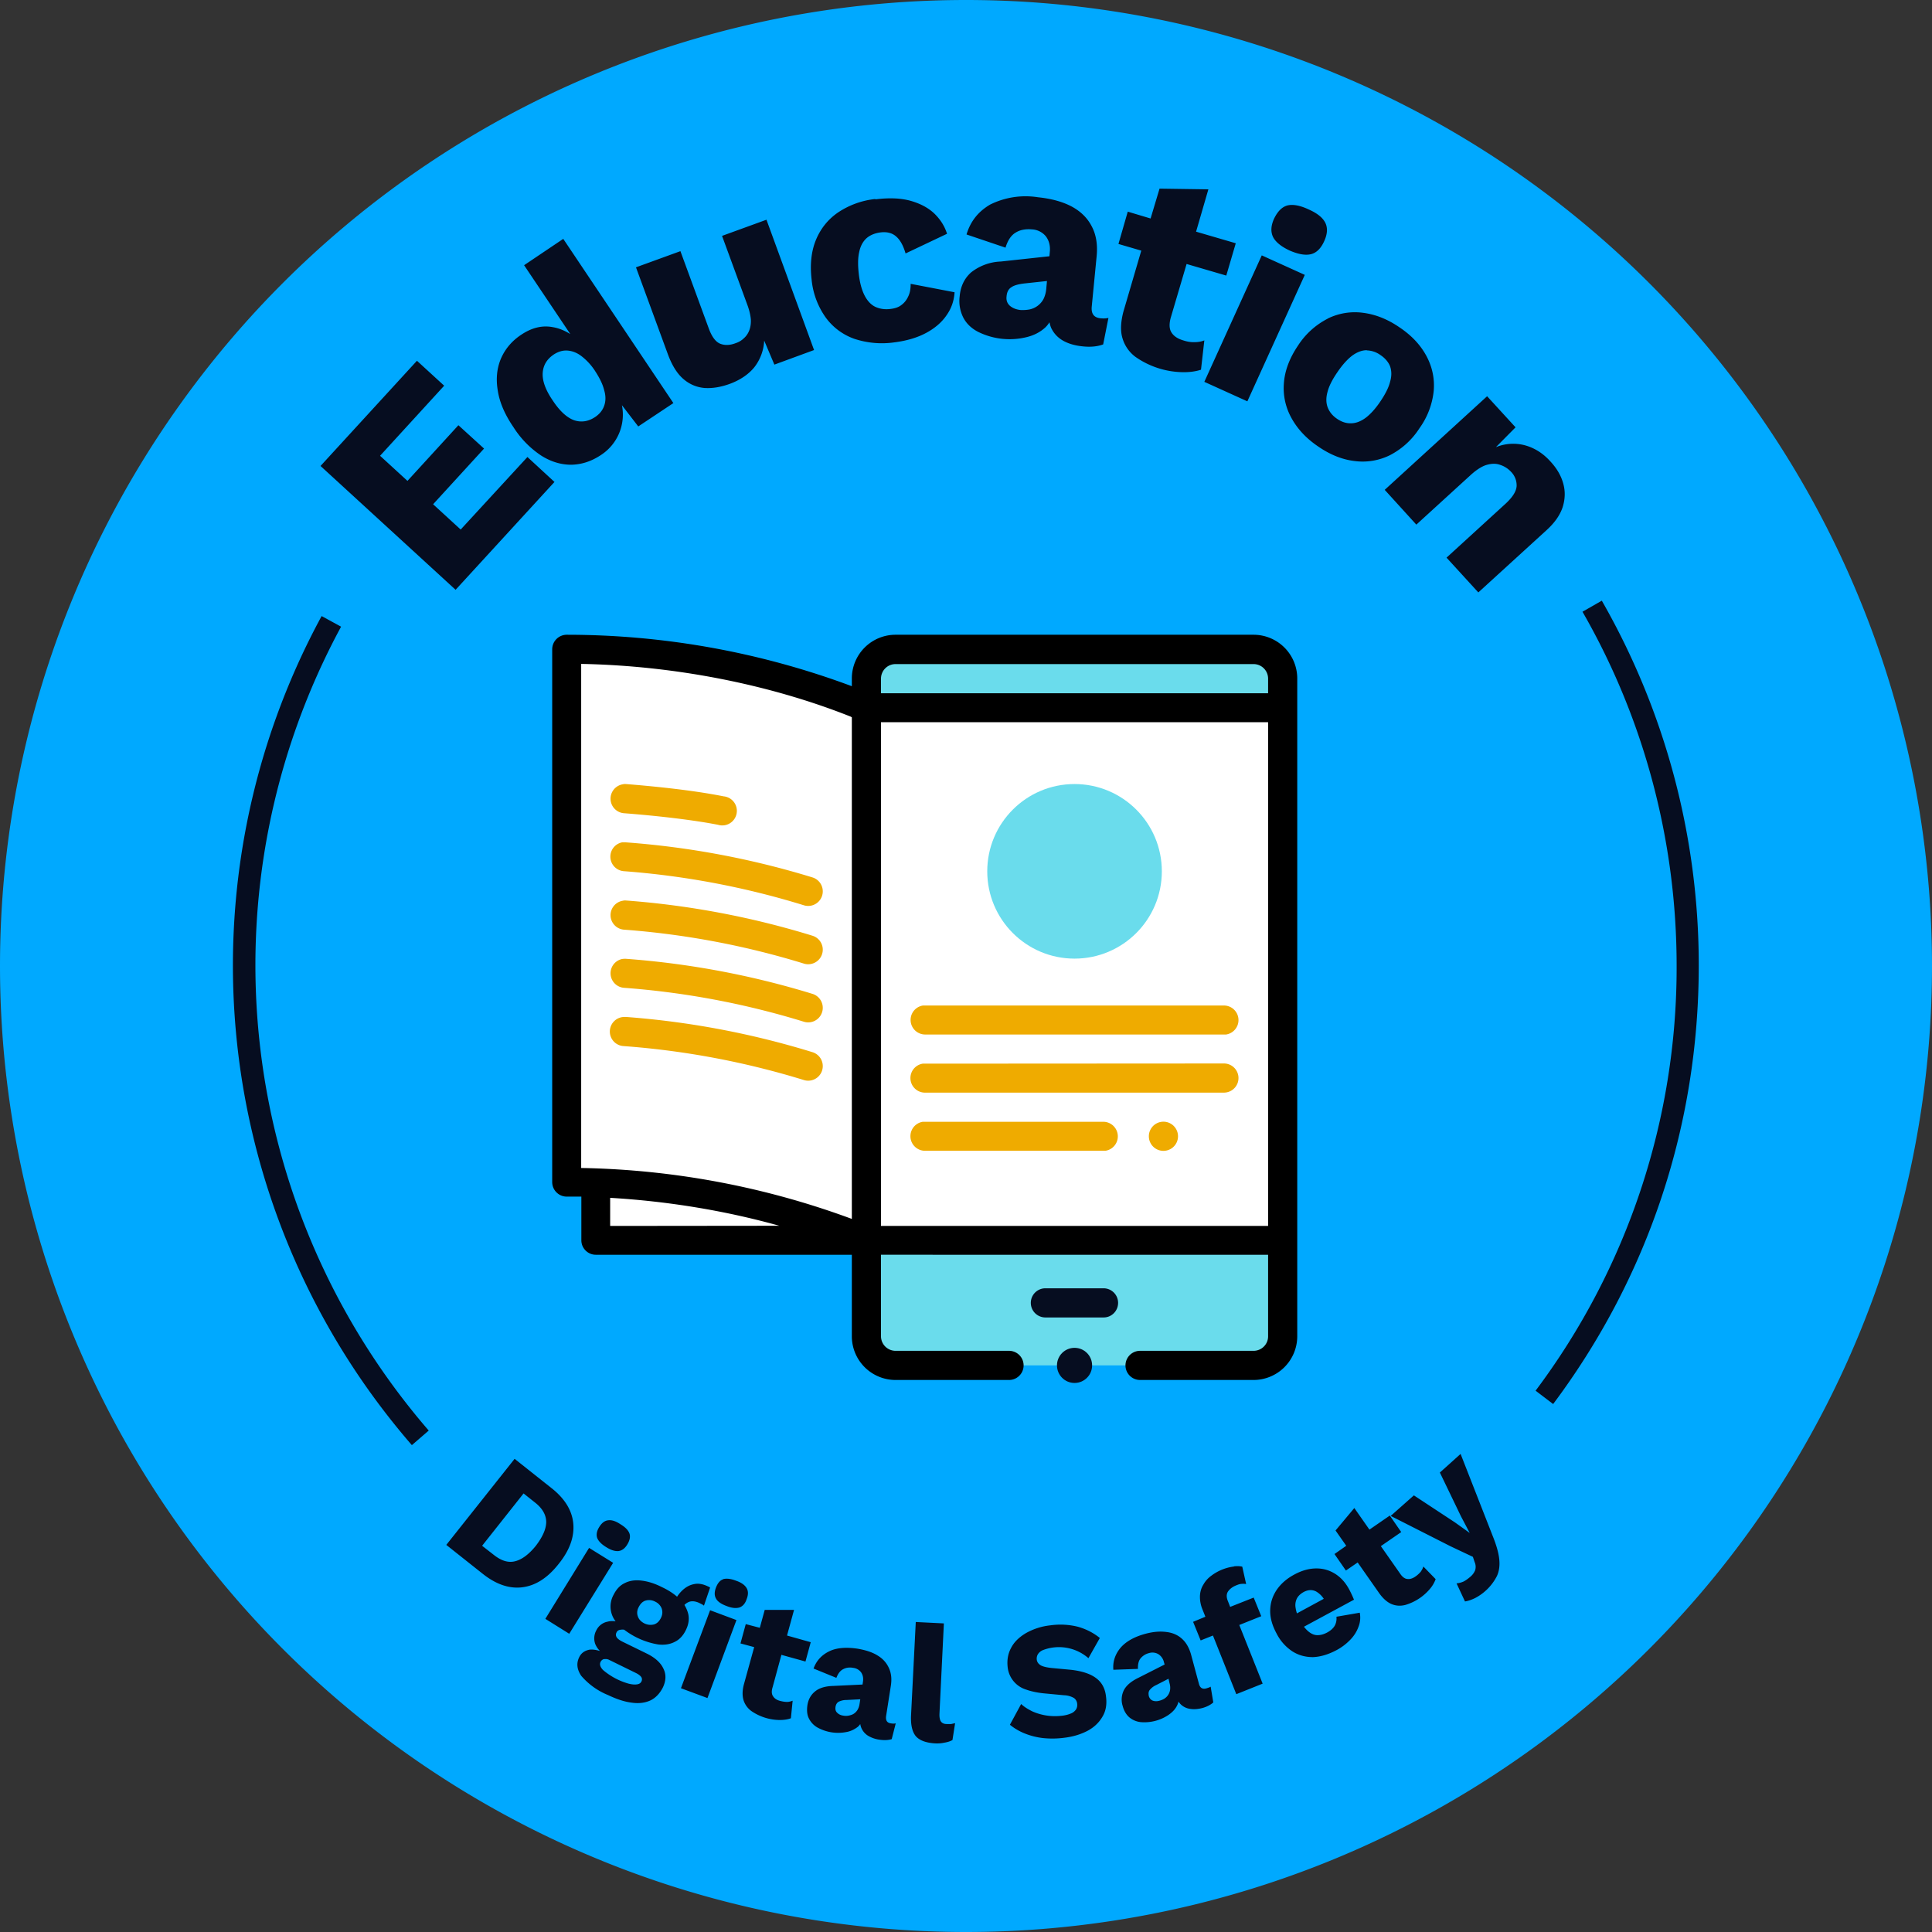 <svg xmlns="http://www.w3.org/2000/svg" viewBox="0 0 110 110"><rect x="0" y="0" width="110" height="110" fill="#333333" stroke="none"/><defs/><g fill="none" fill-rule="evenodd"><path d="M110 55A55 55 0 110 55a55 55 0 01110 0" fill="#00a9ff"/><path d="M52.14 92.35l1.6.08-.25 5.13c-.01.21.02.36.08.45.07.1.18.15.34.15h.24l.23-.05-.15.96c-.12.07-.27.12-.46.15-.18.04-.36.05-.54.04-.5-.03-.86-.16-1.08-.4-.21-.25-.3-.64-.28-1.17zm-4.95 1.68c.41-.21.96-.26 1.64-.16.46.08.84.2 1.14.39.3.18.51.42.64.71.14.3.17.63.11 1.02l-.27 1.72c-.03.24.05.38.27.41.12.02.2.02.28 0l-.23.9c-.2.06-.44.07-.7.03a1.7 1.7 0 01-.64-.22.97.97 0 01-.38-.43.88.88 0 01-.07-.24.94.94 0 01-.14.16c-.2.15-.42.26-.68.3a2.43 2.43 0 01-1.63-.27 1.21 1.21 0 01-.48-.52c-.1-.2-.12-.45-.08-.74.05-.33.2-.6.44-.79.23-.19.58-.3 1.03-.31l1.67-.08.02-.14c.04-.22 0-.4-.1-.55a.65.65 0 00-.46-.26c-.2-.04-.4-.01-.55.07-.17.08-.3.24-.4.5l-1.3-.53c.16-.44.45-.76.87-.97zm12.61-1.49a4.1 4.1 0 011.57.08c.46.13.88.34 1.25.64l-.65 1.15a2.55 2.55 0 00-2.59-.46.62.62 0 00-.29.24.5.5 0 00-.06.31c.02.14.1.24.23.32.13.07.34.12.63.15l1.07.1c.64.07 1.12.23 1.44.47.33.24.52.59.57 1.04.06.44 0 .83-.2 1.16-.19.33-.47.6-.84.8-.38.2-.82.34-1.33.4a5.1 5.1 0 01-1.2.02 4 4 0 01-1.07-.27 3.2 3.2 0 01-.83-.49l.64-1.18c.18.17.4.3.64.42a3.18 3.18 0 001.65.25c.22-.02.4-.07.54-.13a.63.63 0 00.3-.24.5.5 0 00.06-.32.45.45 0 00-.18-.32 1.2 1.2 0 00-.57-.16l-1.17-.11c-.37-.04-.7-.11-.98-.21a1.5 1.5 0 01-1.06-1.3c-.04-.39.02-.75.2-1.08.17-.33.45-.6.83-.83a3.6 3.6 0 011.4-.45zm5.42.48c.45-.12.84-.15 1.2-.1.34.04.64.17.87.38.24.21.41.51.52.89l.45 1.67c.06.24.2.33.42.27.1-.03.2-.06.25-.1l.15.9c-.16.14-.37.25-.63.32-.24.06-.46.08-.66.05a.96.96 0 01-.53-.23.87.87 0 01-.16-.19.94.94 0 01-.07.2c-.1.22-.27.4-.5.56a2.46 2.46 0 01-1.59.41 1.21 1.21 0 01-.65-.28c-.17-.15-.3-.37-.37-.64a1.2 1.2 0 01.07-.9c.14-.27.41-.5.82-.7l1.5-.76-.04-.13a.73.73 0 00-.32-.46.66.66 0 00-.53-.06.9.9 0 00-.48.3c-.11.13-.16.34-.15.6l-1.4.05c-.04-.46.1-.87.39-1.23.3-.36.77-.64 1.44-.82zm-21.68-1.36h1.67l-.4 1.46 1.35.38-.3 1.1-1.37-.38-.5 1.84c-.07.22-.06.39.02.51.08.13.21.22.4.27.15.04.28.06.4.06.11 0 .22-.03.32-.07l-.1 1c-.18.07-.4.1-.65.1a2.9 2.9 0 01-1.6-.51 1.22 1.22 0 01-.45-.63c-.07-.25-.07-.55.03-.91l.58-2.1-.78-.21.3-1.1.8.21zm5.44 5.09l-.78.04a1 1 0 00-.45.1c-.1.06-.16.16-.18.3-.02.14.01.25.1.33.09.09.2.14.34.16.1.02.21.02.31 0s.2-.05.28-.1a.71.71 0 00.22-.22c.06-.1.1-.21.12-.35zm-12.65-6.77l.17.01c.37.04.77.16 1.2.38.34.16.62.34.85.54a2 2 0 01.32-.38c.2-.18.4-.29.66-.34.24-.05.5 0 .77.13l.07.03.06.04-.35 1.03a.52.52 0 00-.1-.07 1.18 1.18 0 00-.1-.05c-.24-.13-.46-.16-.64-.1-.1.04-.2.1-.27.18.1.17.18.35.22.53.06.3.01.6-.14.9-.15.31-.36.54-.63.67-.27.14-.58.19-.94.15a4.37 4.37 0 01-1.94-.84.57.57 0 00-.2 0c-.11.01-.2.06-.24.16-.05.1-.04.18.01.27.06.09.17.17.33.25l1.35.66c.5.24.82.53.98.87.17.34.15.7-.03 1.08-.18.35-.42.6-.72.74-.31.14-.67.18-1.07.12-.4-.05-.85-.2-1.33-.43a3.99 3.99 0 01-1.53-1.1c-.24-.36-.28-.7-.12-1.04.11-.24.3-.38.57-.44.17-.03.38 0 .62.07a1.19 1.19 0 01-.27-.4.94.94 0 01.06-.77.9.9 0 01.65-.5c.14-.04.3-.04.45-.02a1.37 1.37 0 01-.12-1.5c.16-.32.36-.54.63-.67.27-.14.58-.19.94-.15zm30.2 5.6l-.7.36a1 1 0 00-.37.28c-.07.09-.08.2-.05.35.04.13.12.22.23.26.12.04.24.04.38 0a1 1 0 00.28-.12.71.71 0 00.32-.5.9.9 0 00-.03-.37zm-26.1-3.9l1.5.56-1.65 4.44-1.51-.56zm29.83-2.5c.2-.02.36-.01.47.02l.22.99a.89.89 0 00-.26-.01c-.09 0-.2.04-.32.09-.2.08-.35.2-.45.34-.1.15-.1.34 0 .57l.12.31 1.34-.53.43 1.06-1.25.5 1.33 3.34-1.5.6-1.33-3.34-.7.28-.43-1.06.7-.29-.16-.4a1.87 1.87 0 01-.15-.78c.01-.23.07-.45.19-.64.11-.2.26-.37.45-.51a2.7 2.7 0 011.3-.53zm-35.8 5.28h-.07a.3.3 0 00-.2.17c-.06.13-.02.28.14.45a3.85 3.85 0 001.46.78c.2.05.36.06.48.04.13-.02.2-.07.25-.16.04-.08.04-.17 0-.24s-.14-.16-.3-.24l-1.53-.75a.43.43 0 00-.3-.04zm40.5-5.16c.4 0 .75.11 1.08.32.32.21.58.5.79.9a6.39 6.39 0 01.26.56l-2.85 1.54c.09.11.17.2.27.28.16.13.33.2.5.2.18 0 .36-.05.55-.15.2-.11.35-.24.44-.4a.85.85 0 00.09-.5l1.33-.23c.05.28.03.55-.08.82-.1.27-.26.52-.48.74a3.1 3.1 0 01-.76.57c-.47.25-.91.38-1.34.4-.43 0-.82-.1-1.18-.33a2.64 2.64 0 01-.9-1.02c-.25-.46-.37-.9-.36-1.32.01-.42.13-.8.37-1.16.24-.35.57-.64 1-.87.44-.24.86-.35 1.26-.35zm-41.42-1.17l1.37.85-2.5 4.04-1.36-.85zm3.76 3.06a.72.72 0 00-.54-.06c-.17.05-.3.18-.4.38-.1.19-.1.37-.04.53.06.17.19.3.37.39.19.09.36.1.54.06.17-.05.3-.17.4-.37.1-.2.1-.38.04-.55a.72.72 0 00-.37-.38zm37.63-.58c-.22-.11-.45-.1-.7.03-.18.1-.31.22-.39.37a.86.86 0 00-.07.55c.01.09.04.19.07.3l1.53-.83a1.3 1.3 0 00-.44-.42zm-33.76-.7c.19-.05.43-.03.74.09.3.1.5.25.6.42.1.17.1.38 0 .63-.08.25-.22.4-.4.47-.2.06-.44.04-.74-.08-.3-.11-.51-.25-.6-.42-.1-.17-.1-.37-.01-.62.1-.26.23-.42.41-.48zm35.94-4.05l.86 1.23 1.16-.8.65.94-1.16.8 1.1 1.57c.12.18.26.29.41.3.15.02.3-.03.46-.14.13-.09.22-.18.3-.27.06-.09.12-.19.15-.3l.7.72a1.8 1.8 0 01-.33.56 2.9 2.9 0 01-1.4.91c-.28.07-.54.05-.78-.05s-.47-.3-.69-.6l-1.24-1.77-.67.46-.65-.94.67-.47-.61-.87zm6.05-3.08l1.84 4.7c.2.5.32.92.36 1.28.04.36 0 .69-.13.97A2.9 2.9 0 0184 90.98c-.2.1-.4.17-.59.2l-.48-1.03c.14-.01.27-.05.39-.1.12-.06.25-.15.4-.28a.95.95 0 00.27-.37.66.66 0 00-.03-.46l-.1-.3-1.27-.6-3.41-1.73 1.32-1.17 2.34 1.54.84.6-.5-.95-1.2-2.49zm-53.86.28l2.08 1.65c.77.6 1.19 1.28 1.26 2.03.07.75-.2 1.52-.83 2.3-.62.79-1.3 1.23-2.05 1.33-.74.1-1.5-.15-2.27-.76l-2.08-1.65zm.51 1.97l-2.36 2.98.68.53c.42.33.82.45 1.2.35.4-.1.79-.4 1.18-.88.38-.5.58-.94.59-1.34 0-.4-.2-.77-.61-1.1zm4.81 1.53c.2-.03.43.04.7.22.28.17.45.34.52.53.06.18.02.39-.12.62-.14.23-.3.35-.5.38-.2.02-.43-.05-.7-.22-.28-.17-.45-.35-.52-.53-.06-.19-.02-.4.12-.62.14-.23.31-.36.5-.38zm-16.3-51.48l1.1.6a40.51 40.51 0 004.99 45.77l-.96.83a41.7 41.7 0 01-5.14-47.2zm72.88-.88a41.72 41.72 0 015.52 20.77c0 9.08-2.86 17.71-8.29 24.97l-1-.76a40.12 40.12 0 008.03-24.2c0-7.09-1.85-14.05-5.36-20.15zm-6.53-11.64l1.62 1.77-1.12 1.13a2.6 2.6 0 011.97 0c.42.17.8.44 1.14.82.37.4.61.82.73 1.27.12.44.1.88-.04 1.33-.15.45-.45.88-.91 1.3l-3.89 3.55-1.81-1.98 3.36-3.07c.4-.37.61-.7.63-1a1.1 1.1 0 00-.31-.81 1.46 1.46 0 00-.62-.4c-.24-.09-.5-.08-.78 0-.27.08-.58.28-.9.57l-3.1 2.83-1.8-1.98zm-60.93-2.02l1.55 1.42-3.65 3.99 1.56 1.43 2.9-3.17 1.46 1.33-2.9 3.17 1.57 1.44 3.8-4.13 1.54 1.42-5.63 6.14-7.69-7.05zm8.33-6.94l6.27 9.35-2 1.33-.93-1.21a2.74 2.74 0 01-1.2 2.84c-.54.36-1.1.54-1.69.55-.58 0-1.16-.17-1.72-.53a5.42 5.42 0 01-1.56-1.6c-.5-.73-.8-1.43-.9-2.1-.11-.66-.05-1.26.18-1.81.24-.55.62-1.01 1.17-1.37.6-.4 1.2-.54 1.8-.42.35.06.67.2.98.39l-2.63-3.92zm43.52 4.54a3.5 3.5 0 012.02-.33c.7.09 1.39.36 2.06.82.69.46 1.2 1 1.54 1.63.33.61.48 1.28.42 1.99a4.4 4.4 0 01-.81 2.13 4.4 4.4 0 01-1.69 1.54 3.5 3.5 0 01-2 .33c-.7-.08-1.4-.36-2.08-.83-.68-.46-1.18-1-1.52-1.62a3.49 3.49 0 01-.43-1.99c.05-.7.32-1.42.8-2.13a4.4 4.4 0 011.7-1.54zm2.23 1.8c-.27 0-.54.1-.82.3-.28.21-.57.53-.86.96-.29.42-.48.8-.56 1.13-.09.33-.08.63.02.88s.27.46.52.63c.26.18.53.27.8.26.27 0 .54-.1.82-.3.27-.2.56-.51.85-.94.29-.43.48-.8.56-1.14.1-.34.08-.63-.01-.88-.1-.24-.29-.46-.55-.63a1.4 1.4 0 00-.77-.26zm-45.51.02c-.27-.02-.53.06-.79.23-.38.26-.59.6-.62 1.04-.03.43.15.96.57 1.57.4.61.82.99 1.23 1.13.4.13.8.07 1.19-.19.25-.17.42-.38.51-.64.09-.25.1-.55 0-.88-.08-.34-.26-.7-.52-1.1a3.4 3.4 0 00-.77-.84c-.26-.2-.53-.3-.8-.32zm39.53-5.42l2.45 1.11-3.27 7.2-2.45-1.11zm-28.2-2.03l2.71 7.42-2.26.83-.58-1.37a2.67 2.67 0 01-.57 1.53c-.33.4-.8.72-1.4.94-.5.18-.98.26-1.43.23-.44-.04-.84-.2-1.2-.51s-.65-.78-.88-1.4l-1.82-4.96 2.53-.92 1.6 4.36c.17.48.38.78.64.9.26.11.56.11.9-.02.18-.06.34-.15.47-.28.14-.12.24-.27.31-.45s.1-.38.09-.62c-.02-.23-.08-.5-.18-.78l-1.46-3.98zm22.38-1.77l2.78.04-.7 2.41 2.26.66-.54 1.84-2.26-.66-.9 3.05c-.1.36-.09.65.04.85.13.21.36.36.67.45.24.08.46.11.65.1.2 0 .38-.03.55-.1l-.19 1.67c-.3.1-.67.15-1.08.14a4.83 4.83 0 01-2.65-.87 2.03 2.03 0 01-.74-1.06c-.13-.42-.1-.93.05-1.51l1.02-3.48-1.3-.38.53-1.84 1.3.39zm-9.65.91a4.53 4.53 0 012.72-.42c.77.08 1.4.25 1.93.53.52.28.9.66 1.14 1.13.25.47.34 1.03.28 1.68l-.28 2.88c-.04.41.12.63.49.67.19.02.34.01.46-.02l-.3 1.51c-.33.12-.72.16-1.17.11-.41-.04-.77-.14-1.07-.3-.3-.16-.53-.39-.68-.67-.07-.12-.1-.25-.14-.4-.06.1-.14.2-.22.28-.3.28-.67.47-1.1.57a4.05 4.05 0 01-2.73-.3c-.39-.2-.67-.47-.85-.81a2.1 2.1 0 01-.21-1.22c.05-.57.27-1.02.65-1.36a2.9 2.9 0 011.69-.62l2.77-.3.02-.23c.04-.36-.04-.66-.22-.9a1.09 1.09 0 00-.8-.4c-.34-.03-.65.02-.9.17-.27.15-.47.44-.6.87l-2.22-.75c.22-.74.66-1.3 1.34-1.7zm-6.53-.3c.8-.1 1.47-.07 2.03.09.55.16 1 .4 1.35.74.34.34.57.71.7 1.13l-2.36 1.12c-.13-.44-.3-.76-.53-.96-.22-.2-.51-.28-.88-.24-.33.04-.6.15-.81.33-.2.18-.35.44-.42.79-.08.34-.08.77-.02 1.28s.18.92.34 1.22c.16.3.37.52.62.63.25.11.53.15.84.11.26-.03.47-.1.63-.23.16-.12.29-.28.38-.48.1-.2.14-.44.14-.72l2.5.48c-.03.47-.17.9-.45 1.3-.27.4-.66.74-1.16 1.01-.5.27-1.1.45-1.8.54a5 5 0 01-2.3-.2A3.42 3.42 0 0147 18.06a4.46 4.46 0 01-.79-2.14c-.1-.86-.02-1.62.25-2.27.27-.65.7-1.18 1.28-1.57a4.7 4.7 0 012.1-.75zM59.61 16l-1.3.14c-.32.04-.56.1-.72.21-.17.1-.26.28-.28.52-.03.23.04.41.2.55.16.13.35.2.58.23.18.01.35 0 .52-.03a1.17 1.17 0 00.8-.59c.08-.16.14-.36.16-.59zm13.68-4.3c.31-.08.72-.01 1.21.22.5.22.81.47.96.77.14.29.12.64-.07 1.05-.18.4-.43.65-.74.73-.32.08-.72.01-1.21-.2-.5-.23-.82-.5-.96-.78-.14-.3-.12-.64.06-1.04.2-.41.44-.66.75-.75z" fill="#060d20"/><g fill-rule="nonzero"><path d="M49.33 40.29l-.6-.24a45.64 45.64 0 00-16.47-3.08V67.3l1.65.03c8.99.34 15.07 3.18 15.42 3.29h23.7V40.29z" fill="#fff"/><path d="M73.03 70.62v5.47c0 .91-.74 1.65-1.66 1.65H51c-.92 0-1.66-.74-1.66-1.65v-5.47zm-1.66-33.65c.92 0 1.66.74 1.66 1.66v1.66h-23.7v-1.66c0-.92.74-1.66 1.66-1.66z" fill="#6adcec"/><path d="M49.33 70.62H33.9v-3.29c5 .2 10.25 1.22 14.83 3.05z" fill="#fff"/><circle cx="61.18" cy="49.61" fill="#6adcec" r="4.97"/><path d="M66.15 63.87a.83.83 0 110 1.65.83.83 0 010-1.65zm-3.31 0a.83.83 0 01.1 1.65H52.64a.83.83 0 01-.1-1.65h.1zm6.87-3.32a.83.83 0 01.1 1.65l-.1.01H52.64a.83.83 0 01-.1-1.65h.1zM35.53 57.9h.1a48.2 48.2 0 0110.64 2.01.83.83 0 11-.51 1.58 46.47 46.47 0 00-10.25-1.93.83.83 0 01-.08-1.65zm34.18-.65a.83.83 0 01.1 1.65H52.65a.83.83 0 01-.1-1.65h.1zm-34.18-2.66h.1a48.2 48.2 0 0110.64 2 .83.83 0 11-.51 1.58 46.47 46.47 0 00-10.25-1.93.83.83 0 01-.08-1.64zm0-3.32h.1a48.2 48.2 0 0110.64 2.01.83.83 0 11-.51 1.58 46.47 46.47 0 00-10.25-1.93.83.83 0 01-.08-1.64zm0-3.31h.1a48.2 48.2 0 0110.64 2 .83.83 0 11-.51 1.58A46.47 46.47 0 0035.5 49.6a.83.83 0 01-.08-1.64zm0-3.32h.1c1.27.1 3.67.32 5.57.7a.83.83 0 11-.32 1.62c-1.33-.26-3.29-.5-5.37-.66a.83.83 0 01-.08-1.64z" fill="#efab00"/><path d="M71.37 36.14H51a2.49 2.49 0 00-2.5 2.49v.44a46.48 46.48 0 00-16.23-2.93.83.83 0 00-.83.83V67.3c0 .46.37.83.83.83h.83v2.49c0 .45.37.82.82.82H48.5v4.65a2.49 2.49 0 002.49 2.48h6.46a.83.83 0 000-1.66h-6.46a.83.83 0 01-.83-.82v-4.65H72.2v4.65c0 .45-.37.82-.83.82h-6.46a.83.83 0 000 1.66h6.46a2.49 2.49 0 002.49-2.48V38.63a2.49 2.49 0 00-2.49-2.49zM34.74 69.8V68.2c3.27.19 6.56.73 9.63 1.59zm13.76-.4a46.75 46.75 0 00-15.41-2.9V37.8c5.3.1 10.71 1.16 15.34 3l.07.04zm23.7.4H50.16V41.12H72.2zm0-30.33H50.16v-.83c0-.46.37-.83.83-.83h20.38c.46 0 .83.37.83.83z" fill="#000"/><g fill="#060d20"><path d="M63.66 74.18a.83.83 0 00-.82-.83h-3.32a.83.83 0 000 1.66h3.32c.45 0 .82-.37.82-.83z"/><circle cx="61.18" cy="77.74" r="1"/></g></g></g></svg>